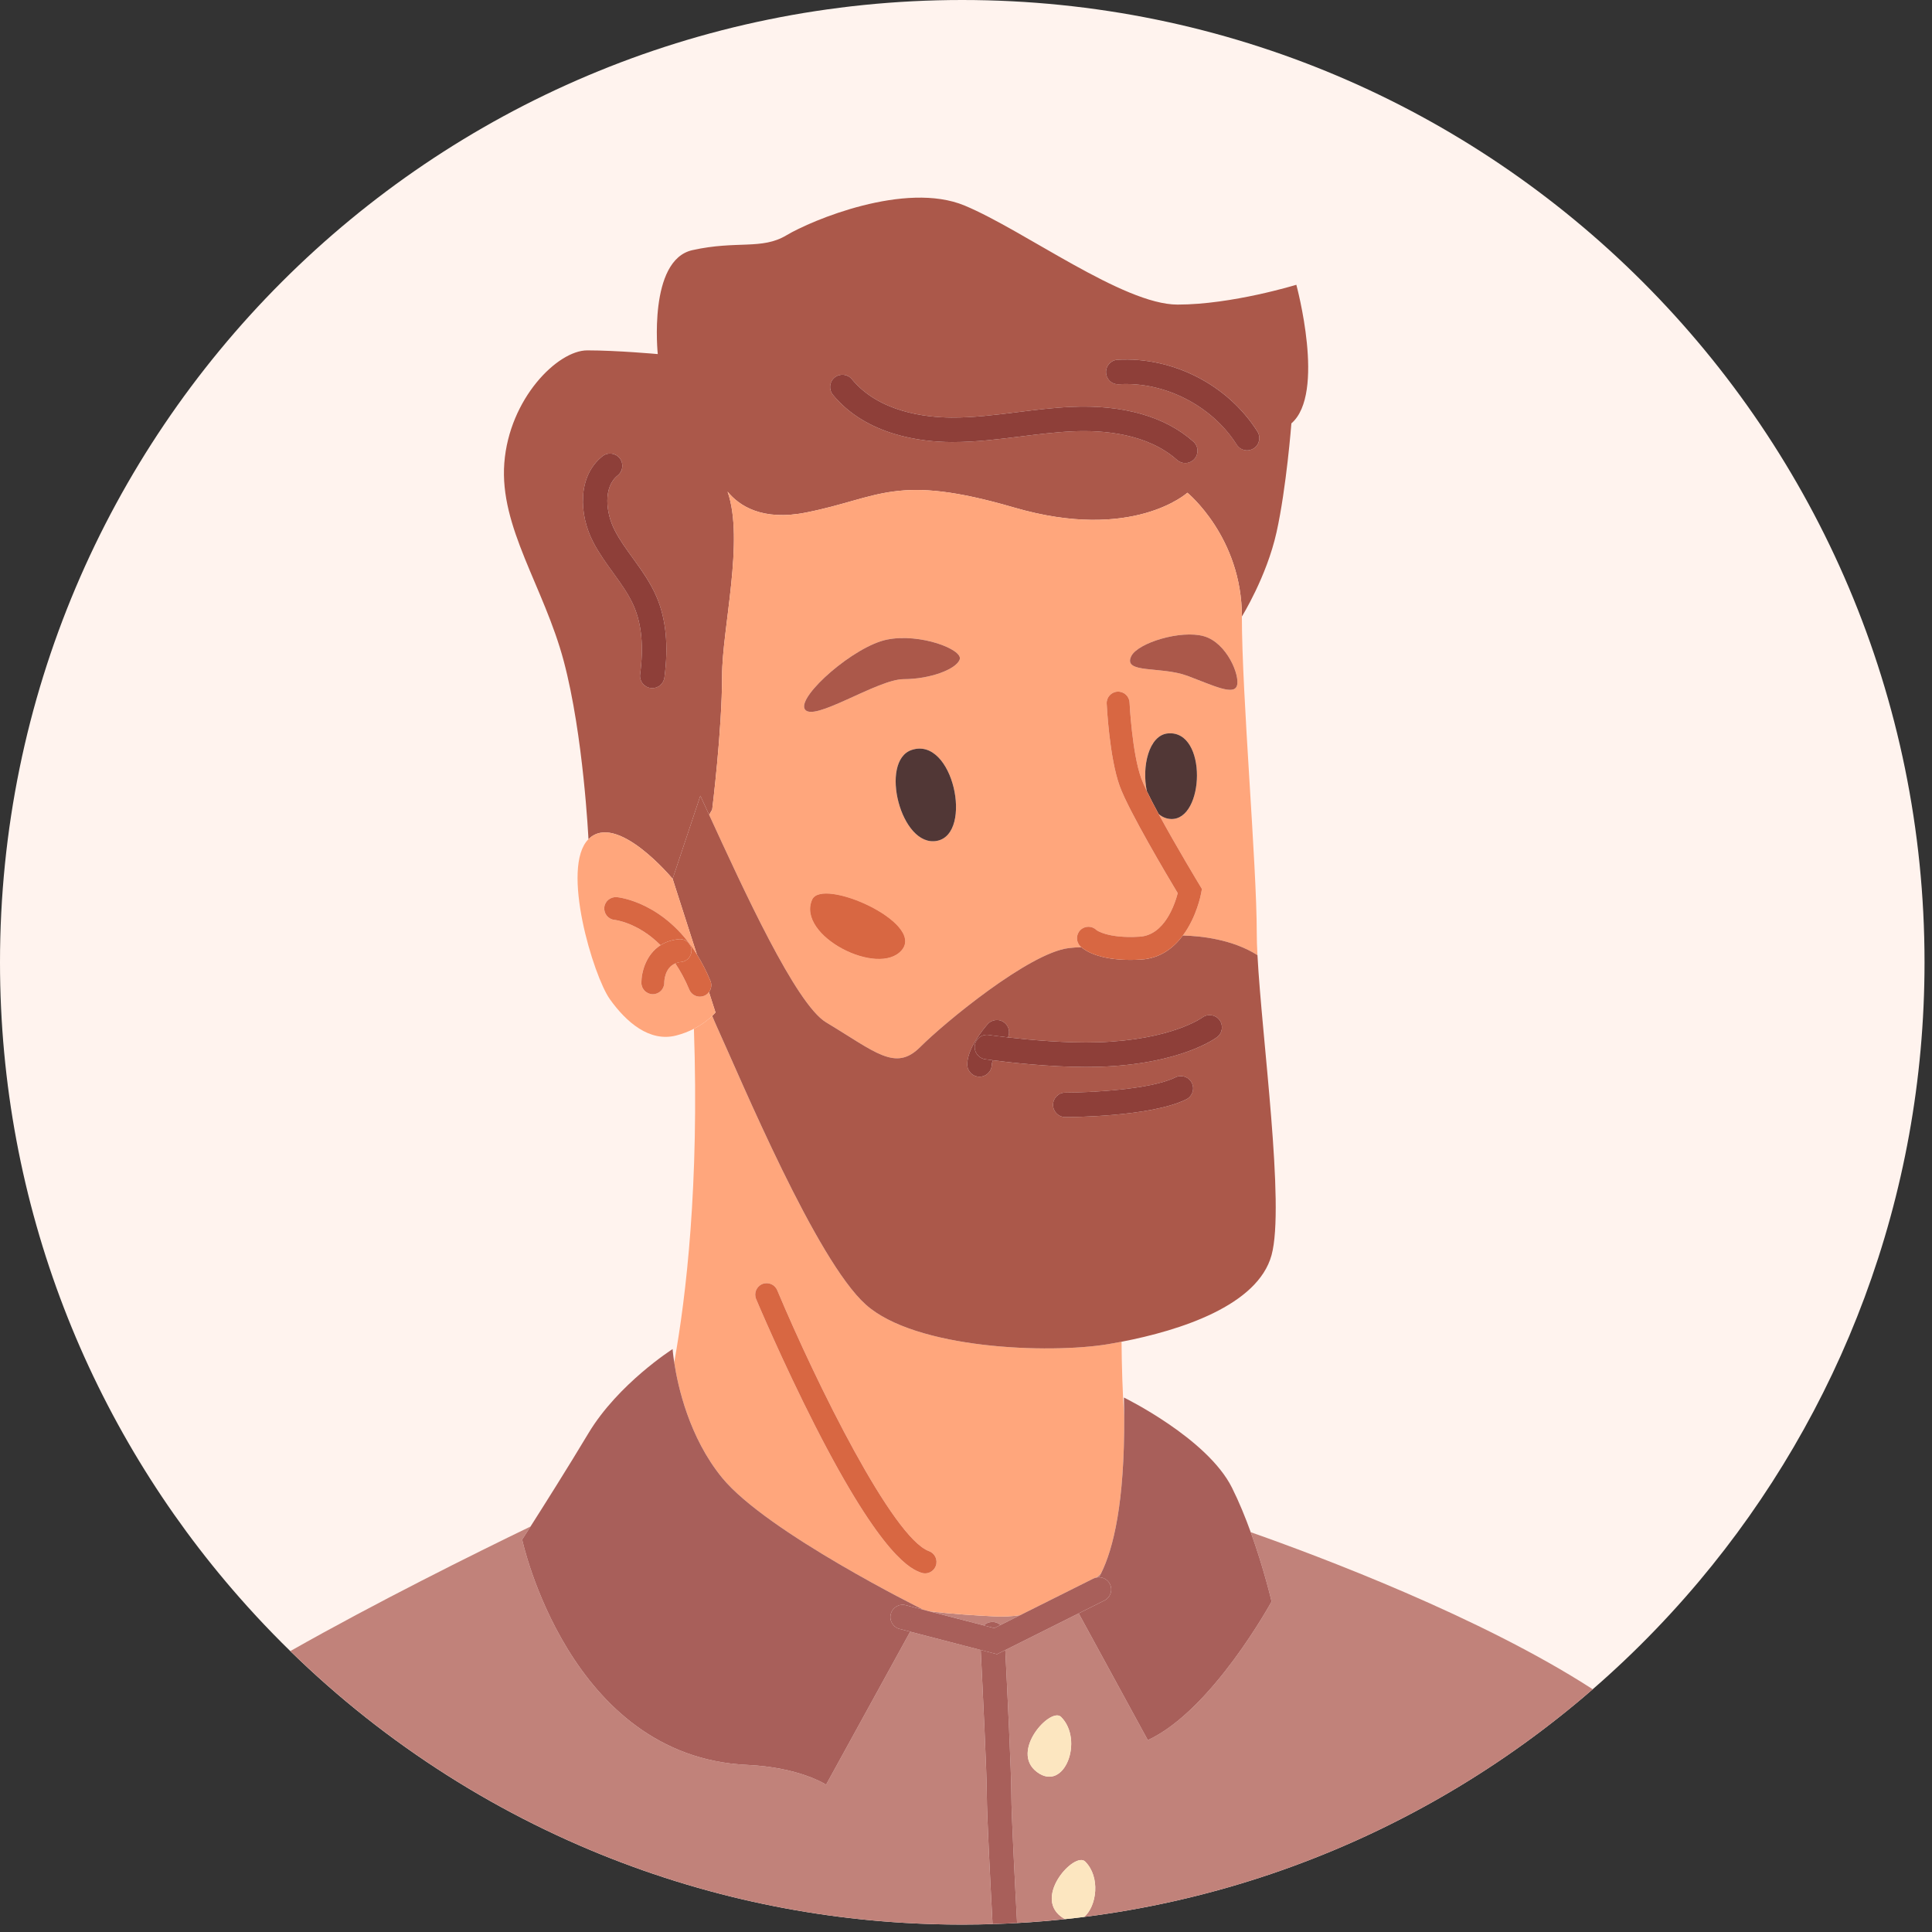 <?xml version="1.0" encoding="UTF-8"?>
<svg xmlns="http://www.w3.org/2000/svg" xmlns:xlink="http://www.w3.org/1999/xlink" width="512px" height="512px" viewBox="0 0 512 512" version="1.1">
<rect x="0" y="0" width="512" height="512" fill="#333333" stroke="none"/>
<g id="surface1">
<path style=" stroke:none;fill-rule:nonzero;fill:rgb(100%,95.294%,93.333%);fill-opacity:1;" d="M 510.02 255.02 C 510.02 317.484 487.559 374.719 450.262 419.059 C 410.684 466.121 354.395 498.68 290.539 507.578 C 278.938 509.211 267.07 510.039 254.996 510.039 C 249.836 510.039 244.688 509.879 239.598 509.578 C 224.004 508.648 208.801 506.324 194.09 502.715 C 177.922 498.758 162.363 493.25 147.57 486.367 C 115.277 471.352 86.66 449.777 63.434 423.336 C 23.934 378.434 0 319.523 0 255.02 C 0 114.188 114.168 0 254.996 0 C 395.848 0 510.02 114.188 510.02 255.02 "/>
<path style=" stroke:none;fill-rule:nonzero;fill:rgb(67.059%,34.51%,29.02%);fill-opacity:1;" d="M 159.656 120.902 C 161.062 119.785 163.109 120.02 164.227 121.426 C 165.34 122.828 165.109 124.875 163.703 125.996 C 159.855 129.051 160.457 135.84 162.984 140.68 C 164.281 143.176 165.961 145.492 167.734 147.949 C 170.012 151.09 172.359 154.34 173.977 158.121 C 176.512 164.039 177.199 171.043 176.082 179.535 C 175.867 181.172 174.469 182.363 172.863 182.363 C 172.719 182.363 172.578 182.355 172.438 182.332 C 170.656 182.102 169.402 180.469 169.637 178.688 C 170.594 171.383 170.062 165.496 168 160.684 C 166.668 157.566 164.629 154.75 162.469 151.758 C 160.633 149.223 158.738 146.602 157.215 143.684 C 153.398 136.359 153.012 126.184 159.656 120.902 M 221.18 100.047 C 222.566 98.902 224.613 99.105 225.754 100.488 C 232.945 109.238 245.367 110.613 252.129 110.656 C 257.918 110.688 263.609 109.977 269.633 109.223 C 274.27 108.645 279.062 108.043 283.863 107.824 C 297.613 107.191 308.809 110.387 316.266 117.043 C 317.609 118.238 317.723 120.289 316.527 121.629 C 315.887 122.352 314.996 122.715 314.102 122.715 C 313.332 122.715 312.559 122.445 311.938 121.891 C 304.148 114.941 292.516 113.922 284.16 114.32 C 279.613 114.527 274.949 115.113 270.438 115.676 C 264.613 116.406 258.586 117.156 252.52 117.156 L 252.09 117.156 C 244.191 117.109 229.609 115.414 220.73 104.621 C 219.594 103.234 219.793 101.188 221.18 100.047 M 296.176 95.332 C 310.809 94.52 325.383 101.949 333.234 114.359 C 334.195 115.879 333.742 117.891 332.223 118.848 C 331.688 119.188 331.082 119.352 330.488 119.352 C 329.414 119.352 328.359 118.812 327.742 117.836 C 321.234 107.555 308.699 101.094 296.551 101.824 C 294.688 101.949 293.223 100.559 293.117 98.77 C 293.016 96.973 294.383 95.438 296.176 95.332 M 178.254 232.895 L 185.602 210.887 C 186.332 212.457 187.117 214.164 187.934 215.949 L 188.742 214.531 C 188.742 214.531 191.359 193.535 191.359 179.102 C 191.359 166.555 197.32 143.086 192.812 130.289 C 195.867 134.027 201.996 138.156 213.668 135.812 C 233.359 131.887 237.285 125.324 268.773 134.504 C 300.262 143.684 314.672 130.578 314.672 130.578 C 314.672 130.578 329.113 142.375 329.113 163.375 C 329.113 163.375 335.668 152.871 338.293 141.062 C 340.918 129.258 342.23 112.199 342.23 112.199 C 351.414 104.332 343.543 75.469 343.543 75.469 C 343.543 75.469 326.488 80.719 312.059 80.719 C 297.625 80.719 271.391 61.043 255.652 54.484 C 239.91 47.926 214.984 58.418 208.422 62.352 C 201.867 66.289 195.305 63.664 183.5 66.289 C 171.691 68.914 174.316 93.836 174.316 93.836 C 174.316 93.836 163.492 92.852 155.621 92.852 C 147.754 92.852 134.961 105.645 133.648 122.699 C 132.336 139.75 144.145 155.492 149.391 175.172 C 154.637 194.848 155.949 222.398 155.949 222.398 C 163.383 214.961 178.254 232.895 178.254 232.895 "/>
<path style=" stroke:none;fill-rule:nonzero;fill:rgb(75.686%,50.98%,47.843%);fill-opacity:1;" d="M 259.898 437.258 L 241.203 432.41 L 218.918 472.953 C 218.918 472.953 212.043 468.371 197.926 467.711 C 150.695 465.492 138.375 408.004 138.375 408.004 C 138.375 408.004 139.215 406.691 140.586 404.547 C 125.523 411.836 99.723 424.641 76.949 437.551 C 122.91 482.391 185.727 510.031 255.012 510.031 C 257.695 510.031 260.367 509.973 263.035 509.891 C 262.422 498.5 261.516 480.719 261.516 475.758 C 261.516 470.074 260.371 446.695 259.898 437.258 "/>
<path style=" stroke:none;fill-rule:nonzero;fill:rgb(75.686%,50.98%,47.843%);fill-opacity:1;" d="M 274.805 469.602 C 267.504 464.129 278.453 452.266 281.195 455.004 C 287.285 461.09 282.109 475.078 274.805 469.602 M 336.98 424.422 C 336.98 424.422 321.238 453.277 304.184 461.152 L 285.863 427.555 L 266.414 437.281 C 266.898 446.996 268.02 469.926 268.02 475.766 C 268.02 480.531 268.93 498.273 269.535 509.613 C 273.809 509.371 278.059 509.027 282.277 508.578 C 281.918 508.398 281.562 508.211 281.195 507.93 C 273.895 502.457 284.844 490.594 287.582 493.332 C 291.68 497.43 290.66 505.09 287.336 508.004 C 338.539 501.523 385.012 479.859 422.094 447.672 C 392.457 428.492 349.363 412.344 331.457 406.047 C 334.977 415.766 336.98 424.422 336.98 424.422 "/>
<path style=" stroke:none;fill-rule:nonzero;fill:rgb(75.686%,50.98%,47.843%);fill-opacity:1;" d="M 262.777 429.852 C 263.691 429.789 264.516 430.102 265.121 430.656 L 270.375 428.027 C 268.199 428.352 265.914 428.477 263.52 428.355 C 258.406 428.102 252.539 427.738 246.293 427.012 L 260.715 430.75 C 261.258 430.234 261.973 429.895 262.777 429.852 "/>
<path style=" stroke:none;fill-rule:nonzero;fill:rgb(75.686%,50.98%,47.843%);fill-opacity:1;" d="M 291.254 418 C 291.438 417.672 291.621 417.324 291.801 416.957 C 291.414 417.328 291.016 417.699 290.609 418.062 C 290.824 418.016 291.039 418 291.254 418 "/>
<path style=" stroke:none;fill-rule:nonzero;fill:rgb(65.882%,37.255%,35.294%);fill-opacity:1;" d="M 266.41 437.281 L 264.223 438.375 L 259.902 437.258 C 260.375 446.695 261.52 470.078 261.52 475.762 C 261.52 480.719 262.43 498.5 263.039 509.891 C 265.211 509.828 267.375 509.734 269.535 509.613 C 268.93 498.273 268.02 480.531 268.02 475.762 C 268.02 469.926 266.902 446.996 266.41 437.281 "/>
<path style=" stroke:none;fill-rule:nonzero;fill:rgb(65.882%,37.255%,35.294%);fill-opacity:1;" d="M 260.715 430.75 L 263.492 431.469 L 265.121 430.656 C 264.512 430.102 263.691 429.789 262.777 429.852 C 261.969 429.898 261.254 430.238 260.715 430.75 "/>
<path style=" stroke:none;fill-rule:nonzero;fill:rgb(98.824%,90.196%,75.294%);fill-opacity:1;" d="M 274.805 469.602 C 282.109 475.078 287.285 461.09 281.195 455.004 C 278.453 452.266 267.504 464.129 274.805 469.602 "/>
<path style=" stroke:none;fill-rule:nonzero;fill:rgb(98.824%,90.196%,75.294%);fill-opacity:1;" d="M 287.582 493.332 C 284.844 490.598 273.891 502.457 281.191 507.93 C 281.562 508.211 281.922 508.398 282.273 508.582 C 283.965 508.406 285.652 508.215 287.336 508 C 290.66 505.098 291.68 497.434 287.582 493.332 "/>
<path style=" stroke:none;fill-rule:nonzero;fill:rgb(100%,65.098%,48.627%);fill-opacity:1;" d="M 202 340.289 C 203.551 339.645 205.32 340.367 205.969 341.914 C 216.426 366.797 236.586 407.586 246.191 411.074 C 247.766 411.648 248.574 413.387 248 414.961 C 247.555 416.195 246.391 416.957 245.152 416.957 C 244.809 416.957 244.457 416.902 244.117 416.777 C 241.609 415.863 233.977 413.09 216.051 377.918 C 207.406 360.961 200.445 344.43 200.379 344.262 C 199.727 342.719 200.453 340.941 202 340.289 M 244.461 426.484 L 244.434 426.535 L 246.289 427.012 C 252.535 427.738 258.406 428.102 263.516 428.359 C 265.914 428.477 268.195 428.352 270.371 428.031 L 289.773 418.328 C 290.047 418.195 290.32 418.117 290.605 418.062 C 291.008 417.699 291.41 417.328 291.797 416.957 C 295.035 410.453 298.047 398.281 297.922 375.457 C 297.469 368.824 297.273 361.914 297.223 355.574 C 296.012 355.809 294.832 356.02 293.695 356.215 C 277.945 358.832 242.539 357.523 229.41 345.703 C 216.285 333.906 196.613 286.672 190.047 272.254 C 189.609 271.293 189.176 270.27 188.75 269.223 C 187.852 270.09 186.242 271.434 183.895 272.641 C 185.316 314.051 181.832 343.594 178.672 361.039 C 179.629 367.34 182.613 380.922 191.367 391.625 C 203.172 406.055 244.461 426.484 244.461 426.484 "/>
<path style=" stroke:none;fill-rule:nonzero;fill:rgb(84.706%,40.392%,25.882%);fill-opacity:1;" d="M 216.051 377.918 C 233.977 413.09 241.609 415.863 244.117 416.777 C 244.461 416.902 244.809 416.961 245.152 416.961 C 246.391 416.961 247.559 416.195 248 414.965 C 248.578 413.391 247.766 411.648 246.191 411.074 C 236.586 407.586 216.426 366.805 205.969 341.914 C 205.32 340.371 203.551 339.645 202 340.289 C 200.457 340.941 199.73 342.719 200.379 344.262 C 200.445 344.43 207.406 360.961 216.051 377.918 "/>
<path style=" stroke:none;fill-rule:nonzero;fill:rgb(65.882%,37.255%,35.294%);fill-opacity:1;" d="M 197.93 467.711 C 212.043 468.371 218.918 472.957 218.918 472.957 L 241.207 432.41 L 238.402 431.684 C 236.664 431.234 235.617 429.457 236.07 427.723 C 236.523 425.984 238.285 424.934 240.035 425.391 L 244.438 426.531 L 244.465 426.484 C 244.465 426.484 203.18 406.055 191.367 391.625 C 182.613 380.918 179.629 367.34 178.676 361.031 C 178.34 358.84 178.25 357.52 178.25 357.52 C 178.25 357.52 163.824 366.699 155.949 379.816 C 150.379 389.105 143.902 399.348 140.59 404.547 C 139.223 406.691 138.379 408.004 138.379 408.004 C 138.379 408.004 150.695 465.492 197.93 467.711 "/>
<path style=" stroke:none;fill-rule:nonzero;fill:rgb(65.882%,37.255%,35.294%);fill-opacity:1;" d="M 291.797 416.957 C 291.617 417.324 291.438 417.672 291.25 418 C 292.434 418.008 293.57 418.652 294.137 419.785 C 294.941 421.391 294.293 423.344 292.684 424.148 L 285.863 427.555 L 304.184 461.152 C 321.238 453.285 336.98 424.422 336.98 424.422 C 336.98 424.422 334.977 415.766 331.457 406.047 C 330.035 402.117 328.371 398.023 326.484 394.25 C 319.926 381.129 297.848 370.359 297.848 370.359 C 297.891 372.117 297.914 373.812 297.922 375.457 C 298.047 398.281 295.035 410.453 291.797 416.957 "/>
<path style=" stroke:none;fill-rule:nonzero;fill:rgb(100%,65.098%,48.627%);fill-opacity:1;" d="M 319.055 168.617 C 325.176 170.363 328.676 179.109 327.801 181.734 C 326.922 184.359 321.68 181.734 314.684 179.109 C 307.684 176.484 297.434 178.617 299.812 173.863 C 301.562 170.363 312.93 166.867 319.055 168.617 M 248.355 222.828 C 238.715 224.754 232.938 201.633 241.609 198.742 C 252.613 195.078 257.988 220.898 248.355 222.828 M 238.988 251.758 C 232.895 259.062 211.02 247.988 215.238 238.43 C 217.871 232.453 245.074 244.453 238.988 251.758 M 235.094 169.488 C 243.84 167.742 255.211 172.113 254.336 174.738 C 253.461 177.359 246.465 179.984 239.469 179.984 C 232.473 179.984 215.188 191.77 213.234 187.855 C 211.48 184.359 226.352 171.242 235.094 169.488 M 314.672 130.582 C 314.672 130.582 300.262 143.688 268.77 134.508 C 237.281 125.328 233.355 131.891 213.668 135.816 C 201.996 138.164 195.863 134.031 192.812 130.293 C 197.316 143.086 191.359 166.559 191.359 179.105 C 191.359 193.535 188.738 214.535 188.738 214.535 L 187.934 215.953 C 196.945 235.547 210.906 266.133 218.922 270.93 C 232.027 278.801 237.281 284.059 243.844 277.492 C 250.41 270.93 272.699 252.566 283.203 251.258 C 284.328 251.121 285.445 251.051 286.562 251.023 C 286.449 250.926 286.359 250.84 286.297 250.781 C 285.113 249.598 285.113 247.68 286.297 246.492 C 287.48 245.305 289.406 245.305 290.59 246.492 C 290.602 246.492 293.527 248.758 302.027 248.234 C 308.633 247.82 311.34 239.656 312.109 236.695 C 309.402 232.195 299.129 214.91 296.746 208.348 C 293.996 200.789 293.312 187.047 293.285 186.469 C 293.203 184.793 294.5 183.379 296.172 183.297 C 297.836 183.227 299.262 184.504 299.344 186.18 C 299.348 186.312 300.012 199.582 302.445 206.281 C 302.773 207.188 303.293 208.359 303.934 209.691 C 302.531 203.223 304.438 194.77 309.555 194.352 C 320.051 193.492 319.211 217.422 310.305 217.047 C 309.031 216.992 307.949 216.496 307.035 215.699 C 311.664 224.25 317.84 234.453 317.93 234.605 L 318.523 235.586 L 318.316 236.715 C 318.246 237.129 317.098 243.055 313.469 247.918 C 318.207 248.039 326.586 248.902 333.242 253.129 C 333.117 250.949 333.055 248.996 333.055 247.336 C 333.055 228.949 329.109 184.359 329.109 163.379 C 329.109 142.379 314.672 130.582 314.672 130.582 "/>
<path style=" stroke:none;fill-rule:nonzero;fill:rgb(67.059%,34.51%,29.02%);fill-opacity:1;" d="M 323.168 270.297 C 324.242 271.723 323.98 273.734 322.57 274.828 C 322.188 275.121 312.957 282.031 291.168 282.715 C 290.074 282.75 288.961 282.762 287.84 282.762 C 277.98 282.762 267.477 281.551 263.137 280.988 C 262.945 281.445 262.836 281.828 262.836 282.086 C 262.836 283.883 261.379 285.34 259.586 285.34 C 257.785 285.34 256.332 283.883 256.332 282.086 C 256.332 277.914 260.461 272.867 261.73 271.422 C 262.91 270.07 264.961 269.938 266.312 271.113 C 267.422 272.086 267.703 273.641 267.113 274.918 C 272.91 275.582 282.645 276.48 290.965 276.215 C 310.398 275.605 318.547 269.715 318.625 269.656 C 320.055 268.594 322.09 268.867 323.168 270.297 M 314.387 291.336 C 305.062 295.996 283.242 296.051 282.324 296.051 C 280.523 296.051 279.07 294.598 279.07 292.801 C 279.07 291.004 280.523 289.551 282.324 289.551 C 288.191 289.551 304.871 288.824 311.477 285.52 C 313.086 284.715 315.035 285.367 315.84 286.973 C 316.645 288.578 315.988 290.531 314.387 291.336 M 302.406 254.289 C 301.383 254.348 300.414 254.379 299.508 254.379 C 291.242 254.379 287.641 251.953 286.562 251.02 C 285.445 251.051 284.328 251.117 283.203 251.258 C 272.699 252.566 250.41 270.93 243.844 277.492 C 237.281 284.059 232.027 278.801 218.922 270.93 C 210.906 266.133 196.945 235.543 187.934 215.949 C 187.117 214.164 186.328 212.461 185.602 210.887 L 178.254 232.895 L 184.691 252.953 C 185.969 254.996 187.176 257.309 188.27 259.938 C 188.691 260.965 188.504 262.078 187.883 262.91 L 189.617 268.312 C 189.617 268.312 189.312 268.68 188.75 269.223 C 189.176 270.27 189.613 271.285 190.051 272.254 C 196.613 286.672 216.285 333.906 229.41 345.703 C 242.539 357.523 277.953 358.832 293.695 356.215 C 294.836 356.02 296.012 355.809 297.223 355.574 C 312.754 352.586 333.336 345.988 336.98 332.598 C 340.555 319.473 334.383 274.918 333.242 253.125 C 326.586 248.902 318.207 248.035 313.469 247.918 C 311.039 251.18 307.512 253.969 302.406 254.289 "/>
<path style=" stroke:none;fill-rule:nonzero;fill:rgb(55.686%,24.706%,22.353%);fill-opacity:1;" d="M 258.336 277.027 C 258.594 275.25 260.227 274 262.023 274.277 C 262.078 274.289 264.059 274.57 267.113 274.918 C 267.703 273.645 267.422 272.086 266.312 271.113 C 264.965 269.938 262.914 270.07 261.73 271.422 C 260.461 272.867 256.332 277.914 256.332 282.086 C 256.332 283.883 257.789 285.34 259.586 285.34 C 261.379 285.34 262.836 283.883 262.836 282.086 C 262.836 281.828 262.949 281.445 263.137 280.988 C 261.965 280.84 261.215 280.73 261.086 280.715 C 259.309 280.457 258.074 278.805 258.336 277.027 "/>
<path style=" stroke:none;fill-rule:nonzero;fill:rgb(55.686%,24.706%,22.353%);fill-opacity:1;" d="M 290.965 276.215 C 282.645 276.48 272.91 275.582 267.113 274.918 C 264.059 274.57 262.078 274.285 262.023 274.277 C 260.227 274 258.594 275.25 258.336 277.027 C 258.074 278.805 259.309 280.449 261.086 280.711 C 261.215 280.73 261.965 280.84 263.137 280.988 C 267.48 281.547 277.98 282.762 287.84 282.762 C 288.961 282.762 290.082 282.75 291.172 282.715 C 312.957 282.031 322.188 275.121 322.57 274.824 C 323.98 273.734 324.242 271.719 323.168 270.297 C 322.09 268.867 320.055 268.594 318.625 269.652 C 318.547 269.711 310.398 275.605 290.965 276.215 "/>
<path style=" stroke:none;fill-rule:nonzero;fill:rgb(31.765%,21.569%,21.176%);fill-opacity:1;" d="M 241.609 198.742 C 232.938 201.633 238.715 224.754 248.352 222.828 C 257.984 220.898 252.613 195.078 241.609 198.742 "/>
<path style=" stroke:none;fill-rule:nonzero;fill:rgb(31.765%,21.569%,21.176%);fill-opacity:1;" d="M 310.305 217.043 C 319.215 217.43 320.051 193.492 309.559 194.355 C 304.438 194.77 302.531 203.223 303.934 209.691 C 304.785 211.461 305.863 213.523 307.035 215.699 C 307.949 216.492 309.039 216.992 310.305 217.043 "/>
<path style=" stroke:none;fill-rule:nonzero;fill:rgb(67.059%,34.51%,29.02%);fill-opacity:1;" d="M 239.469 179.984 C 246.465 179.984 253.457 177.359 254.336 174.738 C 255.211 172.117 243.84 167.742 235.098 169.492 C 226.352 171.238 211.48 184.359 213.23 187.855 C 215.184 191.766 232.473 179.984 239.469 179.984 "/>
<path style=" stroke:none;fill-rule:nonzero;fill:rgb(100%,65.098%,48.627%);fill-opacity:1;" d="M 215.238 238.426 C 211.02 247.984 232.898 259.059 238.988 251.754 C 245.082 244.449 217.871 232.449 215.238 238.426 "/>
<path style=" stroke:none;fill-rule:nonzero;fill:rgb(84.706%,40.392%,25.882%);fill-opacity:1;" d="M 215.238 238.426 C 211.02 247.984 232.898 259.059 238.988 251.754 C 245.082 244.449 217.871 232.449 215.238 238.426 "/>
<path style=" stroke:none;fill-rule:nonzero;fill:rgb(67.059%,34.51%,29.02%);fill-opacity:1;" d="M 299.812 173.859 C 297.434 178.621 307.684 176.484 314.684 179.105 C 321.68 181.73 326.926 184.355 327.801 181.73 C 328.672 179.105 325.176 170.363 319.055 168.609 C 312.93 166.867 301.566 170.363 299.812 173.859 "/>
<path style=" stroke:none;fill-rule:nonzero;fill:rgb(55.686%,24.706%,22.353%);fill-opacity:1;" d="M 311.477 285.52 C 304.871 288.82 288.191 289.547 282.324 289.547 C 280.523 289.551 279.07 291.004 279.07 292.801 C 279.07 294.594 280.523 296.051 282.324 296.051 C 283.242 296.051 305.062 295.996 314.387 291.332 C 315.988 290.531 316.645 288.578 315.84 286.973 C 315.035 285.363 313.086 284.715 311.477 285.52 "/>
<path style=" stroke:none;fill-rule:nonzero;fill:rgb(100%,65.098%,48.627%);fill-opacity:1;" d="M 189.617 268.312 L 187.883 262.91 C 187.562 263.332 187.148 263.684 186.621 263.898 C 186.242 264.055 185.852 264.133 185.465 264.133 C 184.273 264.133 183.145 263.426 182.66 262.254 C 181.543 259.555 180.281 257.285 178.965 255.316 C 176.141 256.508 176.035 259.992 176.035 260.445 C 176.035 262.117 174.68 263.477 173 263.477 C 171.328 263.477 169.965 262.117 169.965 260.445 C 169.965 257.684 171.141 252.973 175.051 250.484 C 169 244.438 162.977 243.793 162.891 243.785 C 161.219 243.633 159.988 242.16 160.141 240.488 C 160.293 238.824 161.797 237.625 163.438 237.746 C 164.016 237.797 176.004 239.07 184.688 252.949 L 178.25 232.895 C 178.25 232.895 163.379 214.969 155.945 222.398 C 148.516 229.832 157.258 258.691 161.633 264.816 C 166.004 270.938 172.125 276.184 179.121 274.438 C 180.961 273.977 182.539 273.336 183.895 272.637 C 186.242 271.434 187.852 270.09 188.75 269.223 C 189.305 268.68 189.617 268.312 189.617 268.312 "/>
<path style=" stroke:none;fill-rule:nonzero;fill:rgb(55.686%,24.706%,22.353%);fill-opacity:1;" d="M 252.09 117.156 L 252.516 117.156 C 258.586 117.156 264.613 116.406 270.438 115.676 C 274.949 115.113 279.613 114.527 284.16 114.32 C 292.516 113.922 304.148 114.945 311.938 121.895 C 312.559 122.445 313.332 122.719 314.102 122.719 C 314.996 122.719 315.887 122.352 316.527 121.633 C 317.723 120.289 317.609 118.238 316.266 117.043 C 308.809 110.387 297.613 107.191 283.863 107.824 C 279.062 108.043 274.27 108.645 269.633 109.223 C 263.609 109.98 257.918 110.688 252.129 110.656 C 245.363 110.617 232.945 109.242 225.754 100.488 C 224.613 99.105 222.566 98.906 221.176 100.047 C 219.789 101.188 219.594 103.234 220.73 104.625 C 229.609 115.414 244.191 117.109 252.09 117.156 "/>
<path style=" stroke:none;fill-rule:nonzero;fill:rgb(55.686%,24.706%,22.353%);fill-opacity:1;" d="M 296.551 101.828 C 308.699 101.098 321.234 107.559 327.734 117.84 C 328.355 118.82 329.41 119.355 330.488 119.355 C 331.082 119.355 331.68 119.191 332.223 118.852 C 333.742 117.891 334.191 115.883 333.23 114.367 C 325.383 101.953 310.805 94.523 296.172 95.336 C 294.383 95.438 293.012 96.98 293.117 98.773 C 293.219 100.562 294.684 101.953 296.551 101.828 "/>
<path style=" stroke:none;fill-rule:nonzero;fill:rgb(55.686%,24.706%,22.353%);fill-opacity:1;" d="M 168 160.688 C 170.062 165.496 170.594 171.387 169.637 178.691 C 169.398 180.469 170.656 182.105 172.434 182.336 C 172.578 182.359 172.719 182.367 172.863 182.367 C 174.469 182.367 175.867 181.176 176.082 179.539 C 177.195 171.047 176.512 164.043 173.977 158.125 C 172.355 154.344 170.004 151.098 167.734 147.949 C 165.957 145.5 164.281 143.18 162.98 140.68 C 160.457 135.844 159.852 129.051 163.699 125.996 C 165.105 124.875 165.34 122.832 164.223 121.426 C 163.109 120.023 161.062 119.785 159.656 120.906 C 153.008 126.184 153.398 136.363 157.215 143.688 C 158.734 146.605 160.629 149.23 162.465 151.762 C 164.621 154.75 166.664 157.57 168 160.688 "/>
<path style=" stroke:none;fill-rule:nonzero;fill:rgb(84.706%,40.392%,25.882%);fill-opacity:1;" d="M 188.27 259.938 C 187.18 257.305 185.973 254.996 184.691 252.949 C 176.008 239.07 164.016 237.797 163.441 237.746 C 161.801 237.625 160.293 238.82 160.145 240.488 C 159.992 242.16 161.223 243.633 162.895 243.785 C 162.98 243.793 169.004 244.438 175.059 250.484 C 176.359 249.652 177.973 249.074 179.949 248.891 C 181.598 248.746 183.09 249.969 183.238 251.637 C 183.391 253.305 182.164 254.781 180.496 254.934 C 179.906 254.984 179.41 255.125 178.969 255.316 C 180.285 257.285 181.543 259.555 182.664 262.254 C 183.145 263.422 184.277 264.129 185.469 264.129 C 185.855 264.129 186.246 264.055 186.625 263.898 C 187.152 263.68 187.57 263.332 187.887 262.906 C 188.508 262.078 188.691 260.961 188.27 259.938 "/>
<path style=" stroke:none;fill-rule:nonzero;fill:rgb(84.706%,40.392%,25.882%);fill-opacity:1;" d="M 183.238 251.641 C 183.09 249.973 181.594 248.75 179.945 248.895 C 177.969 249.074 176.359 249.656 175.059 250.488 C 171.141 252.977 169.973 257.688 169.973 260.445 C 169.973 262.117 171.328 263.477 173.004 263.477 C 174.68 263.477 176.039 262.117 176.039 260.445 C 176.039 259.992 176.141 256.512 178.965 255.316 C 179.406 255.129 179.906 254.988 180.492 254.938 C 182.16 254.785 183.391 253.312 183.238 251.641 "/>
<path style=" stroke:none;fill-rule:nonzero;fill:rgb(65.882%,37.255%,35.294%);fill-opacity:1;" d="M 294.137 419.785 C 293.57 418.652 292.434 418.008 291.25 418 C 291.035 418 290.82 418.02 290.605 418.062 C 290.32 418.117 290.047 418.195 289.773 418.328 L 265.121 430.656 L 263.492 431.473 L 260.715 430.754 L 246.289 427.016 L 244.434 426.535 L 240.027 425.391 C 238.281 424.934 236.52 425.984 236.066 427.723 C 235.617 429.461 236.66 431.234 238.398 431.684 L 241.203 432.41 L 259.898 437.262 L 264.219 438.379 L 266.406 437.285 L 285.863 427.559 L 292.684 424.148 C 294.293 423.344 294.941 421.391 294.137 419.785 "/>
<path style=" stroke:none;fill-rule:nonzero;fill:rgb(84.706%,40.392%,25.882%);fill-opacity:1;" d="M 302.406 254.285 C 307.512 253.965 311.039 251.176 313.469 247.918 C 317.098 243.055 318.246 237.125 318.316 236.711 L 318.523 235.582 L 317.93 234.598 C 317.84 234.453 311.668 224.246 307.035 215.695 C 305.859 213.52 304.785 211.457 303.934 209.688 C 303.293 208.355 302.773 207.184 302.445 206.277 C 300.012 199.582 299.348 186.309 299.344 186.18 C 299.262 184.5 297.836 183.223 296.172 183.293 C 294.5 183.375 293.203 184.793 293.285 186.461 C 293.312 187.047 293.996 200.785 296.746 208.344 C 299.129 214.906 309.402 232.191 312.109 236.691 C 311.34 239.652 308.633 247.816 302.027 248.23 C 293.527 248.754 290.602 246.488 290.59 246.488 C 289.406 245.305 287.48 245.305 286.297 246.488 C 285.113 247.676 285.113 249.594 286.297 250.777 C 286.359 250.836 286.449 250.922 286.562 251.02 C 287.641 251.953 291.242 254.379 299.508 254.379 C 300.414 254.379 301.383 254.348 302.406 254.285 "/>
</g>
</svg>
